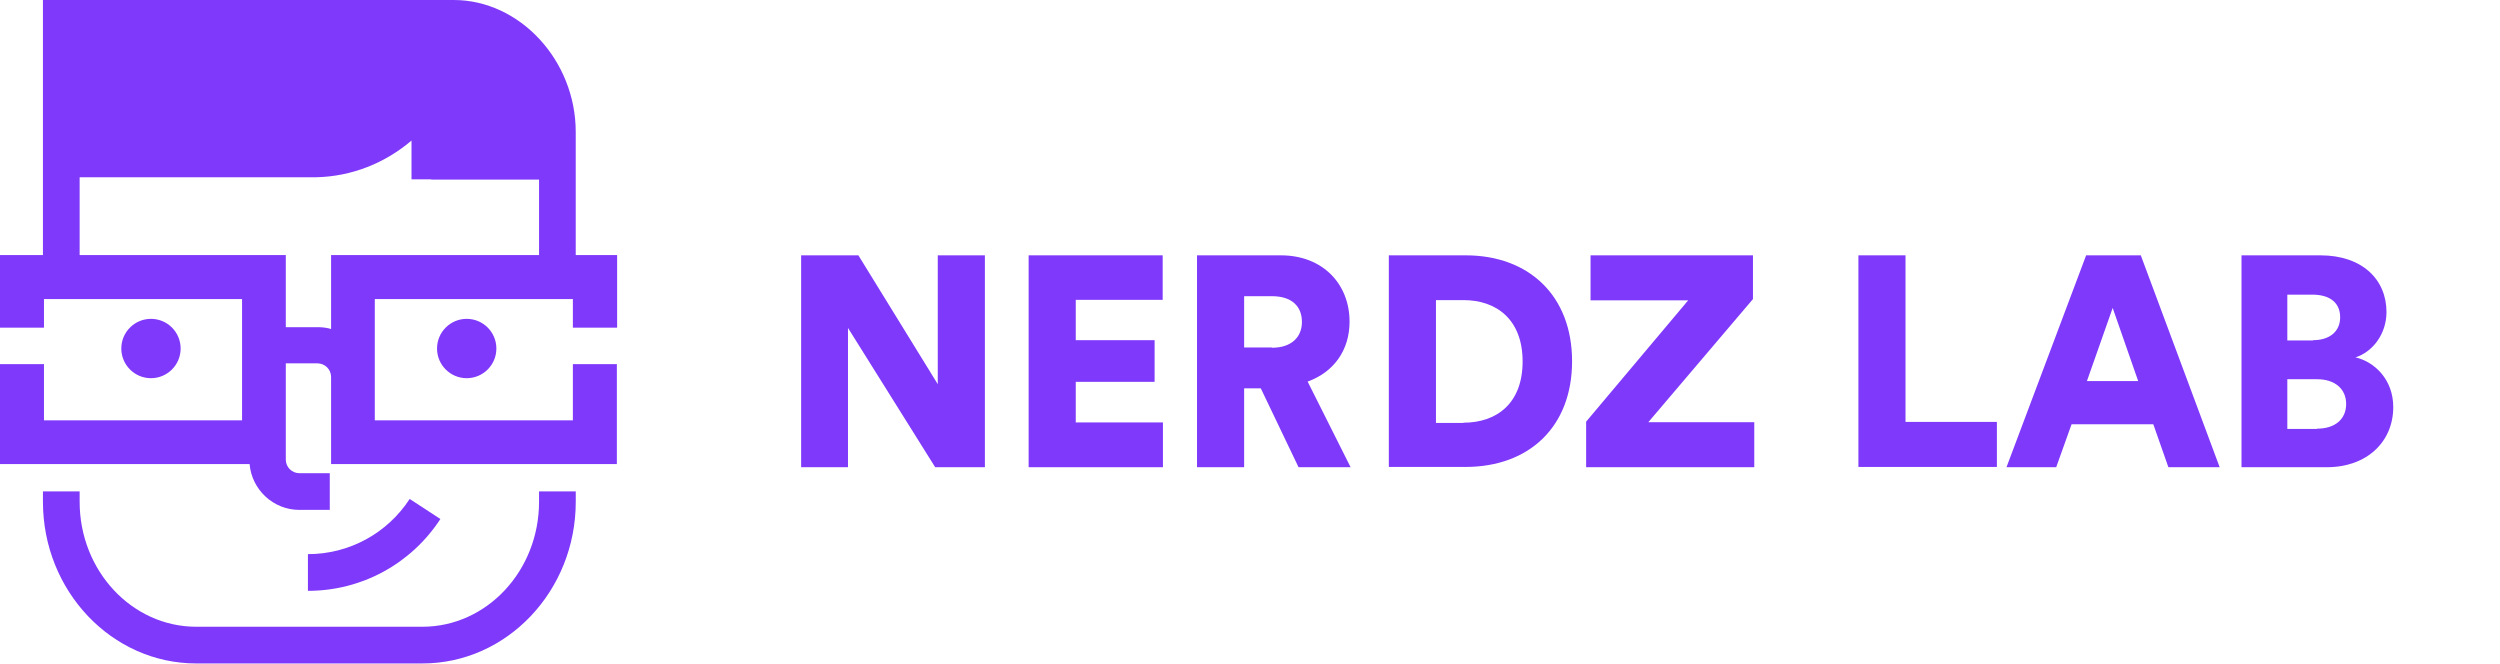 <svg width="113" height="30" viewBox="0 0 113 30" fill="none" xmlns="http://www.w3.org/2000/svg">
<path fill-rule="evenodd" clip-rule="evenodd" d="M24.365 22.682C24.365 25.8 22 28.329 19.094 28.329H8.871C5.965 28.329 3.6 25.8 3.6 22.682V22.212H1.941V22.682C1.941 26.706 5.047 29.988 8.871 29.988H19.094C22.918 29.988 26.024 26.706 26.024 22.682V22.212H24.365V22.682Z" fill="#7F39FB"/>
<path fill-rule="evenodd" clip-rule="evenodd" d="M27.894 14.8V11.529H26.023V5.965C26.023 2.729 23.494 0 20.506 0H1.941V11.529H0V14.812H1.988V13.518H10.941V19H1.988V16.459H0V20.977H11.282C11.377 22.129 12.353 23.047 13.529 23.047H14.906V21.388H13.529C13.2 21.388 12.918 21.118 12.918 20.776V16.424H14.353C14.682 16.424 14.965 16.694 14.965 17.035V20.977H27.882V16.459H25.894V19H16.941V13.518H25.894V14.812H27.894V14.8ZM14.965 11.529V14.871C14.777 14.812 14.565 14.788 14.353 14.788H12.918V11.529H3.6V8.012H14.294C15.894 7.976 17.4 7.376 18.6 6.353V8.106H19.494V8.118H24.365V11.529H14.965Z" fill="#7F39FB"/>
<circle cx="21.095" cy="15.753" r="1.341" fill="#7F39FB"/>
<circle cx="6.824" cy="15.753" r="1.341" fill="#7F39FB"/>
<path fill-rule="evenodd" clip-rule="evenodd" d="M18.518 22.553C17.494 24.118 15.777 25.047 13.918 25.047V26.706C16.341 26.706 18.577 25.494 19.906 23.459L18.518 22.553Z" fill="#7F39FB"/>
<path d="M42.27 21.118L38.329 14.823V21.118H36.211V11.541H38.799L42.387 17.365V11.541H44.517V21.118H42.27Z" fill="#7F39FB"/>
<path d="M46.494 21.118V11.541H52.553V13.553H48.624V15.376H52.188V17.259H48.624V19.094H52.565V21.118H46.494Z" fill="#7F39FB"/>
<path fill-rule="evenodd" clip-rule="evenodd" d="M56.235 17.553H56.988L58.694 21.118H61.047L59.105 17.247C60.282 16.823 61 15.835 61 14.541C61 12.835 59.788 11.541 57.894 11.541H54.105V21.118H56.235V17.553ZM58.847 14.553C58.847 15.235 58.376 15.718 57.494 15.718V15.706H56.235V13.388H57.494C58.376 13.388 58.847 13.835 58.847 14.553Z" fill="#7F39FB"/>
<path fill-rule="evenodd" clip-rule="evenodd" d="M62.775 11.541V21.106H66.234C69.128 21.106 71.058 19.282 71.058 16.329C71.058 13.376 69.117 11.541 66.246 11.541H62.775ZM68.822 16.341C68.822 18.259 67.622 19.106 66.152 19.106V19.118H64.905V13.565H66.152C67.622 13.565 68.822 14.424 68.822 16.341Z" fill="#7F39FB"/>
<path d="M71.693 21.118V19.059L76.305 13.576H71.893V11.541H79.234V13.518L74.505 19.082H79.293V21.118H71.693Z" fill="#7F39FB"/>
<path d="M84 21.118V11.541H86.129V19.07H90.259V21.106H84V21.118Z" fill="#7F39FB"/>
<path fill-rule="evenodd" clip-rule="evenodd" d="M93.635 19.176H97.329L98.011 21.118H100.329L96.764 11.541H94.293L90.693 21.118H92.94L93.635 19.176ZM96.646 17.224H94.329L95.493 13.918L96.646 17.224Z" fill="#7F39FB"/>
<path fill-rule="evenodd" clip-rule="evenodd" d="M104.881 11.541C106.775 11.541 107.869 12.635 107.869 14.106C107.869 15.094 107.246 15.906 106.469 16.153C107.328 16.353 108.175 17.153 108.175 18.4C108.175 19.965 106.987 21.118 105.175 21.118H101.316V11.541H104.881ZM104.552 15.376C105.293 15.376 105.775 14.988 105.775 14.341C105.775 13.718 105.352 13.318 104.516 13.318H103.387V15.388H104.552V15.376ZM106.046 18.259C106.046 18.941 105.552 19.376 104.728 19.376V19.388H103.387V17.141H104.728C105.563 17.141 106.046 17.6 106.046 18.259Z" fill="#7F39FB"/>
</svg>
